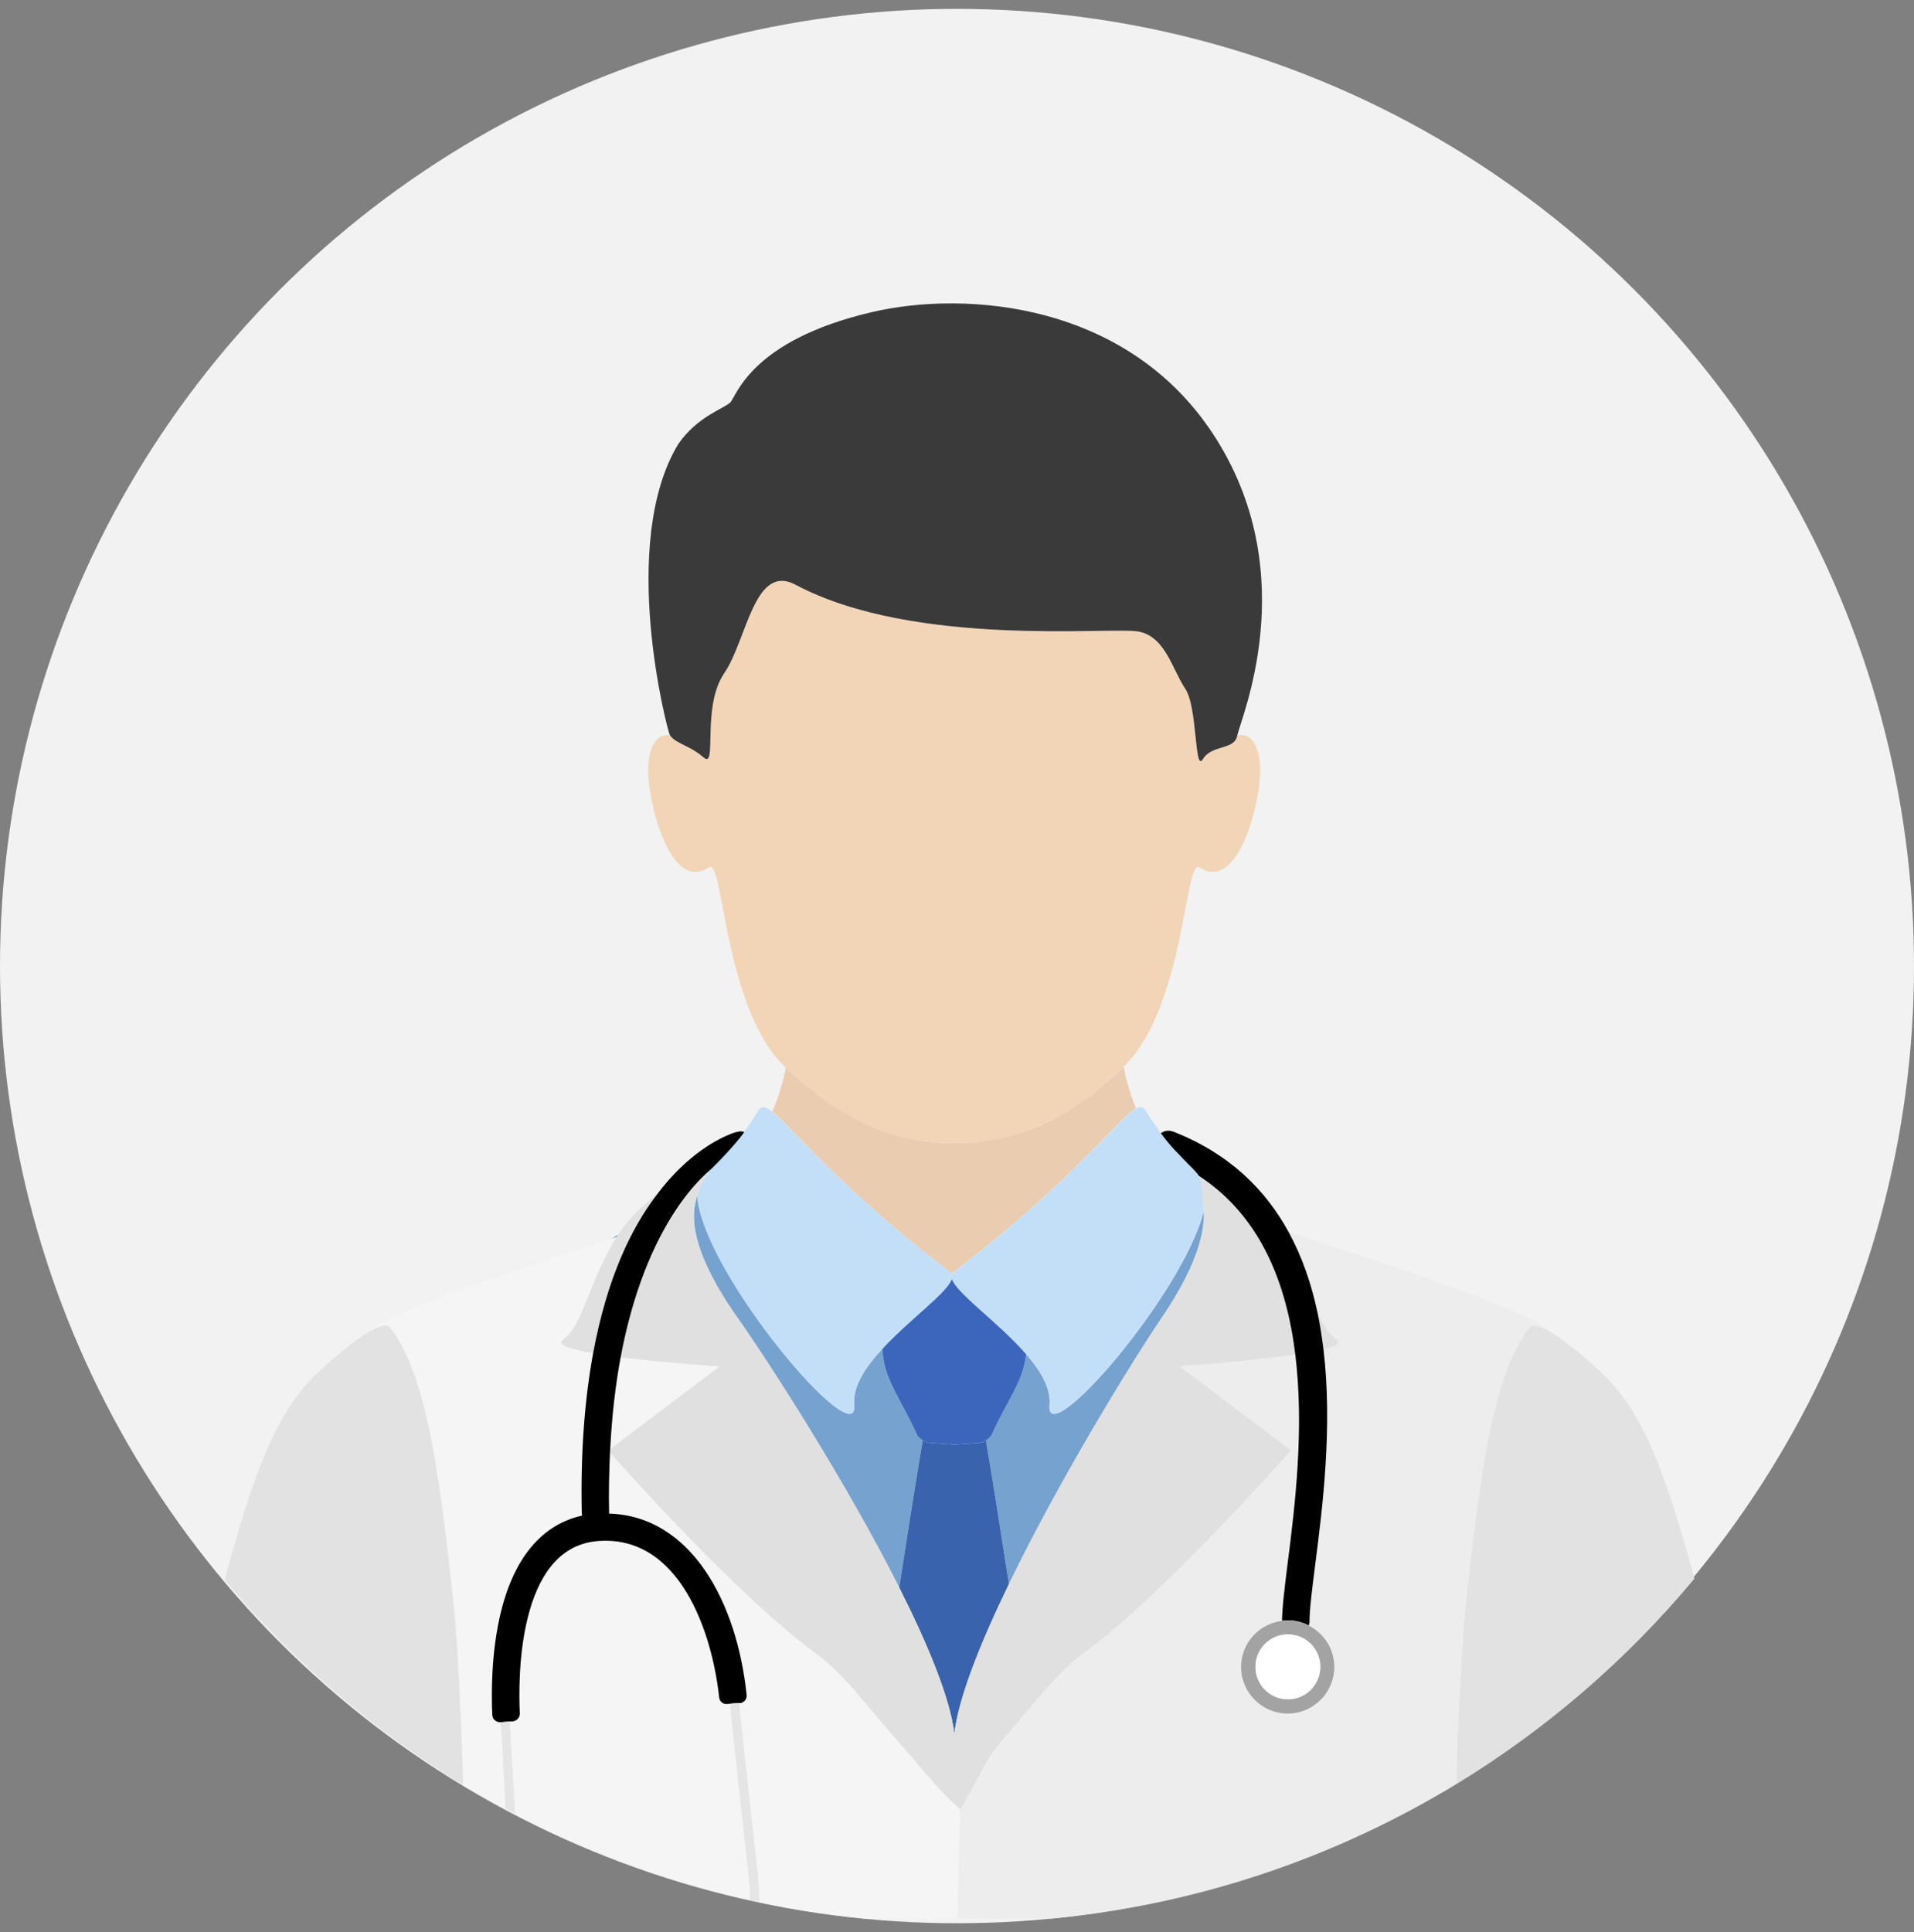 <?xml version="1.0" encoding="utf-8"?>
<!-- Generator: Adobe Illustrator 23.0.1, SVG Export Plug-In . SVG Version: 6.00 Build 0)  -->
<svg version="1.1" xmlns="http://www.w3.org/2000/svg" xmlns:xlink="http://www.w3.org/1999/xlink" x="0px" y="0px"
	 viewBox="0 0 108 109" style="enable-background:new 0 0 108 109;" xml:space="preserve">
<rect x="0" y="0" width="108" height="109" fill="#808080" stroke="none"/>
<style type="text/css">
	.st0{fill:#F2F2F2;}
	.st1{fill:none;}
	.st2{fill:#EACCB0;}
	.st3{fill:#76A2CF;}
	.st4{fill:#F2D4B6;}
	.st5{fill:#3A3A3A;}
	.st6{fill:#3A63AD;}
	.st7{fill:#3C66BC;}
	.st8{fill:#C3DFF7;}
	.st9{fill:#F5F5F5;}
	.st10{fill:#E2E2E2;}
	.st11{fill:#EDEDED;}
	.st12{fill:#E0E0E0;}
	.st13{fill:#A3A3A3;}
	.st14{fill:#FFFFFF;}
	.st15{fill:#E5E5E5;}
	.st16{fill:#9B9B9B;}
	.st17{fill:#939393;}
	.st18{fill:#EFEFEF;}
	.st19{fill:#828282;}
	.st20{fill:#2C2A2D;}
	.st21{fill:#202021;}
	.st22{fill:#534D46;}
	.st23{fill:#EAEAEA;}
	.st24{fill:#F7DDCB;}
	.st25{fill:#FFE6D4;}
	.st26{fill:#866A5E;}
	.st27{fill:#1C1B1A;}
	.st28{fill:#262525;}
	.st29{fill:#77181C;}
	.st30{fill:#842027;}
	.st31{fill:#EE602A;}
	.st32{fill:#7A5F56;}
	.st33{fill:#ED813B;}
	.st34{fill:#DD5126;}
	.st35{fill:#FCC232;}
	.st36{fill:#F9B234;}
	.st37{fill:#68634E;}
	.st38{fill:#E2AE83;}
	.st39{fill:#706A50;}
	.st40{fill:#EDB888;}
	.st41{fill:#5B5747;}
	.st42{fill:#19181E;}
	.st43{fill:#DBB958;}
	.st44{fill:#0C387D;}
	.st45{fill:#C69A81;}
	.st46{fill:#D1A385;}
	.st47{fill:#093E8C;}
	.st48{fill:#0B2A62;}
	.st49{fill:#4D342F;}
	.st50{fill:#674843;}
	.st51{fill:#264847;}
	.st52{fill:#543B39;}
	.st53{fill:#604340;}
	.st54{fill:#9BAEC9;}
	.st55{fill:#9D2B3B;}
	.st56{fill:#C1D4F2;}
	.st57{fill:#191819;}
	.st58{fill:#222123;}
	.st59{fill:#EA9334;}
	.st60{fill:#F7A037;}
	.st61{fill:#005472;}
	.st62{fill:#00597F;}
	.st63{fill:#00658F;}
	.st64{fill:#EABC60;}
	.st65{fill:#111C14;}
	.st66{fill:#2F2F2F;}
	.st67{fill:#E7B240;}
	.st68{fill:#F9F9F9;}
	.st69{fill:#EDEFEF;}
	.st70{fill:#2E5566;}
	.st71{fill:#393A3F;}
	.st72{fill:#3E5E6D;}
	.st73{fill:#232626;}
	.st74{fill:#F4F4F4;}
	.st75{fill:#73815E;}
	.st76{fill:#75774F;}
	.st77{fill:#5B5E3F;}
	.st78{fill:#676B48;}
	.st79{fill:#8C9C75;}
	.st80{fill:#CE5A2B;}
	.st81{fill:#D9DDE0;}
	.st82{fill:#1B565C;}
	.st83{fill:#BA5232;}
	.st84{fill:#3D3D3D;}
	.st85{fill:#DBDBDB;}
	.st86{fill:#754193;}
	.st87{fill:#2D2D2D;}
	.st88{fill:#11100F;}
	.st89{fill:#1E1D1E;}
	.st90{fill:#272728;}
	.st91{fill:#161616;}
	.st92{fill:#4EA5B8;}
	.st93{fill:#F7F7F7;}
	.st94{fill:#FCFCFC;}
	.st95{fill:#093979;}
	.st96{fill:#564E48;}
	.st97{fill:#F4F0EF;}
	.st98{fill:#FFC548;}
	.st99{fill:#F7BB43;}
	.st100{fill:#EDAD3B;}
	.st101{fill:#934215;}
	.st102{fill:#47413B;}
	.st103{fill:#601A1F;}
	.st104{fill:#514D4A;}
	.st105{fill:#44413E;}
	.st106{fill:#494643;}
	.st107{fill:#716D6A;}
	.st108{fill:#1A2830;}
	.st109{fill:#24353F;}
	.st110{fill:#132026;}
	.st111{fill:#F6F5FA;}
	.st112{fill:#0E1122;}
	.st113{fill:#151B31;}
	.st114{fill:#03030B;}
	.st115{fill:#A49133;}
	.st116{fill:#18243E;}
	.st117{opacity:0.7;fill:#809495;}
	.st118{fill:#809495;}
	.st119{fill:#989B70;}
	.st120{fill:#5C5F32;}
	.st121{opacity:0.3;fill:#5C5F32;}
	.st122{fill:#7C7B43;}
	.st123{fill:#4C4B37;}
	.st124{fill:#8C8B52;}
	.st125{fill:#827F4A;}
	.st126{fill:#56563C;}
	.st127{fill:#285D6F;}
	.st128{fill:#184856;}
	.st129{fill:#2C6A7F;}
	.st130{fill:#653A1A;}
	.st131{fill:#161515;}
	.st132{fill:#8D5532;}
	.st133{fill:#FDDBB5;}
	.st134{fill:#EDC39D;}
	.st135{fill:#F4CEA8;}
	.st136{fill:#CF9A68;}
	.st137{fill:#B27C57;}
	.st138{fill:#BA835A;}
	.st139{fill:#DDAE87;}
	.st140{fill:#CE986C;}
	.st141{fill:#C10202;}
	.st142{fill:#D00700;}
	.st143{fill:#BCBCBC;}
	.st144{fill:#1E1D1D;}
	.st145{fill:#D86D48;}
	.st146{fill:#C4512A;}
	.st147{fill:#6D161C;}
	.st148{fill:#60121A;}
	.st149{fill:#E4C3A2;}
	.st150{fill:#AE8A68;}
	.st151{fill:#45779A;}
	.st152{fill:#426987;}
	.st153{fill:#3D6181;}
</style>
<g id="Bg">
</g>
<g id="Object">
	<circle id="XMLID_8267_" class="st0" cx="54" cy="54.5" r="54"/>
	<g id="XMLID_8187_">
		<path id="XMLID_8217_" class="st1" d="M38.84,42.16c-0.04-0.02-0.08-0.04-0.12-0.06C38.77,42.12,38.81,42.14,38.84,42.16z"/>
		<path id="XMLID_8216_" class="st1" d="M66.78,65.4c-0.16-0.17-0.29-0.3-0.41-0.43C66.51,65.13,66.64,65.27,66.78,65.4z"/>
		<path id="XMLID_8215_" class="st1" d="M39.34,67.48c0-0.01,0-0.01,0-0.02C39.34,67.47,39.34,67.47,39.34,67.48
			C39.34,67.48,39.34,67.48,39.34,67.48z"/>
		<path id="XMLID_8214_" class="st2" d="M53.61,71.77c0.05,0.04,0.08,0.08,0.1,0.13c0.02-0.05,0.05-0.1,0.1-0.13
			c6.88-5.27,9.28-8.67,10.29-9.24c-0.33-0.8-0.55-1.59-0.7-2.34c-0.25,0.24-0.5,0.47-0.76,0.7c-0.81,0.71-1.68,1.36-2.61,1.91
			c-0.79,0.47-1.63,0.85-2.51,1.13c-0.8,0.26-1.62,0.42-2.45,0.51c-1.03,0.1-2.1,0.07-3.12-0.09c-0.84-0.13-1.67-0.36-2.46-0.67
			c-0.89-0.35-1.74-0.81-2.53-1.34c-0.94-0.62-1.8-1.35-2.61-2.13c-0.16,0.8-0.4,1.65-0.77,2.49C44.71,63.62,47.25,66.9,53.61,71.77
			z"/>
		<path id="XMLID_8213_" class="st3" d="M39.32,67.52c-0.13,0.56-0.86,2.34,2.31,6.84c1.79,2.54,6.11,9.24,9.11,15.2
			c0.62-4.03,1.13-7.18,1.33-8.3c-0.15-0.09-0.28-0.2-0.34-0.34c-0.9-2.01-1.89-3.13-1.94-4.83c-0.96,1.04-1.69,2.14-1.59,3.17
			c0.27,2.88-8.5-7.35-8.86-11.78c0,0,0,0-0.01,0C39.33,67.49,39.32,67.51,39.32,67.52z"/>
		<path id="XMLID_8212_" class="st3" d="M34.9,69.63c-0.13,0.09-0.27,0.18-0.4,0.27c0.11-0.04,0.19-0.07,0.29-0.1
			C34.83,69.74,34.86,69.68,34.9,69.63z"/>
		<path id="XMLID_8211_" class="st3" d="M55.63,81.26c0.2,1.1,0.69,4.17,1.3,8.1c2.86-5.89,6.89-12.46,8.61-15
			c2.19-3.22,2.43-5.07,2.39-6.04c-1.22,4.76-8.97,13.65-8.71,10.94c0.09-0.93-0.5-1.92-1.32-2.87c-0.15,1.54-1.09,2.64-1.93,4.53
			C55.91,81.07,55.77,81.18,55.63,81.26z"/>
		<path id="XMLID_8210_" class="st4" d="M49.48,63.68c0.79,0.31,1.62,0.54,2.46,0.67c1.03,0.16,2.09,0.19,3.12,0.09
			c0.83-0.08,1.66-0.25,2.45-0.51c0.88-0.28,1.72-0.67,2.51-1.13c0.93-0.55,1.8-1.2,2.61-1.91c0.26-0.23,0.51-0.46,0.76-0.7
			c0,0,0,0,0,0c3.48-3.36,3.45-11.86,4.29-11.26c1.92,1.29,3.15-2.55,3.39-4.83c0.2-1.89-0.48-2.86-1.27-2.59
			c-0.16,0.82-1.43,0.49-1.93,1.31c-0.51,0.83-0.29-2.92-1.01-3.98c-0.72-1.06-1.12-2.93-2.63-3.21
			c-1.52-0.28-12.62,0.95-19.35-2.64c-2.34-1.25-2.73,3.09-4.03,5c-1.3,1.91-0.36,5.45-1.16,4.74c-0.29-0.26-0.59-0.43-0.86-0.57
			c-0.04-0.01-0.08-0.03-0.12-0.06c-0.4-0.2-0.72-0.34-0.88-0.6c-0.77-0.21-1.42,0.75-1.22,2.6c0.24,2.28,1.47,6.13,3.39,4.83
			c0.84-0.6,0.81,7.9,4.29,11.26c0.01,0.01,0.02,0.02,0.03,0.03c0.81,0.78,1.67,1.5,2.61,2.13C47.74,62.88,48.59,63.33,49.48,63.68z
			"/>
		<path id="XMLID_8209_" class="st5" d="M38.72,42.1c0.04,0.02,0.08,0.04,0.12,0.06c0.27,0.14,0.56,0.31,0.86,0.57
			c0.8,0.71-0.14-2.83,1.16-4.74c1.3-1.91,1.69-6.24,4.03-5c6.74,3.58,17.84,2.35,19.35,2.64c1.52,0.28,1.91,2.15,2.63,3.21
			c0.72,1.06,0.51,4.81,1.01,3.98c0.5-0.82,1.77-0.49,1.93-1.31c0-0.01,0.01-0.01,0.01-0.02c0.14-0.85,3.7-8.88-1.15-16.66
			c-4.84-7.78-14.15-8.47-19.48-7.22c-6.87,1.61-7.62,4.75-7.99,5.1c-0.36,0.35-1.83,0.77-2.92,2.33
			c-3.4,5.59-0.63,16.16-0.48,16.44c0,0.01,0.01,0.02,0.02,0.02C38,41.76,38.33,41.9,38.72,42.1z"/>
		<path id="XMLID_8208_" class="st6" d="M55.55,81.31c-0.17,0.09-0.38,0.1-0.57,0.11l-0.92,0.06v0.03l-0.21-0.01l-0.21,0.01v-0.03
			l-0.92-0.06c-0.2-0.01-0.4-0.03-0.57-0.11c-0.03-0.01-0.05-0.03-0.08-0.05c-0.2,1.11-0.71,4.27-1.33,8.3
			c1.63,3.23,2.87,6.24,3.11,8.24c0.24-2.04,1.48-5.14,3.08-8.44c-0.61-3.93-1.1-7-1.3-8.1C55.6,81.28,55.58,81.3,55.55,81.31z"/>
		<path id="XMLID_8207_" class="st7" d="M51.73,80.92c0.06,0.14,0.2,0.25,0.34,0.34c0.03,0.02,0.05,0.04,0.08,0.05
			c0.17,0.09,0.38,0.1,0.57,0.11l0.92,0.06v0.03l0.21-0.01l0.21,0.01v-0.03l0.92-0.06c0.2-0.01,0.4-0.03,0.57-0.11
			c0.03-0.01,0.05-0.03,0.08-0.05c0.15-0.09,0.28-0.2,0.34-0.34c0.84-1.89,1.78-2.99,1.93-4.53c-1.56-1.8-3.95-3.44-4.19-4.26
			c-0.22,0.77-2.37,2.28-3.92,3.96C49.84,77.79,50.84,78.92,51.73,80.92z"/>
		<path id="XMLID_8206_" class="st8" d="M41.87,64.02c-0.44,0.58-1.24,1.43-1.73,1.9c-0.26,0.31-0.63,0.85-0.8,1.54
			c0,0.01,0,0.01,0,0.02c0.36,4.43,9.13,14.66,8.86,11.78c-0.1-1.03,0.63-2.13,1.59-3.17c1.55-1.68,3.7-3.19,3.92-3.96
			c0.24,0.82,2.63,2.46,4.19,4.26c0.82,0.95,1.41,1.94,1.32,2.87c-0.26,2.71,7.49-6.19,8.71-10.94c-0.02-0.41-0.08-0.66-0.07-0.8
			c0.03-0.51-0.07-0.89-0.21-1.19c-0.23-0.32-0.55-0.59-0.79-0.85c-0.03-0.03-0.05-0.06-0.08-0.08c-0.13-0.13-0.27-0.27-0.41-0.43
			c-0.22-0.23-0.43-0.46-0.81-0.96c-0.02-0.02-0.03-0.05-0.05-0.07c0,0,0.01,0,0.01,0c-0.29-0.39-0.59-0.81-0.88-1.3
			c-0.12-0.21-0.29-0.23-0.53-0.1c-1.01,0.57-3.41,3.97-10.29,9.24c-0.05,0.04-0.08,0.08-0.1,0.13c-0.02-0.05-0.05-0.1-0.1-0.13
			c-6.36-4.87-8.9-8.15-10.04-9.06c-0.39-0.31-0.62-0.35-0.78-0.08c-0.27,0.45-0.54,0.84-0.8,1.2c0,0,0.01,0,0.01,0
			C41.99,63.84,41.87,64,41.87,64.02z"/>
		<path id="XMLID_8205_" class="st9" d="M42.24,105.84l-0.03-0.3c-0.62-5.62-0.97-8.79-1.02-9.43l-0.16,0.01
			c-0.22,0.02-0.42-0.15-0.44-0.37c-0.39-3.64-2.21-9.2-6.86-8.82c-4.55,0.37-4.49,7.84-4.39,9.72c0.01,0.23-0.17,0.43-0.4,0.45
			l-0.18,0.01l0,0c0.04,0.45,0.14,2.21,0.3,5.21c4.14,2.17,8.59,3.82,13.27,4.86C42.33,106.71,42.28,106.24,42.24,105.84z"/>
		<path id="XMLID_8204_" class="st9" d="M28.24,97.16c-0.24,0.01-0.45-0.17-0.46-0.41c-0.06-1.06-0.09-3.51,0.5-5.87
			c0.93-3.71,2.87-5.01,4.57-5.38c-0.01-0.03-0.02-0.06-0.02-0.1c-0.08-3.58,0.18-6.57,0.64-9.07c-1.26-0.22-2.07-0.47-1.7-0.75
			c1.13-0.84,1.22-2.6,2.83-5.48c0.06-0.11,0.13-0.21,0.2-0.31c-0.1,0.03-0.18,0.06-0.29,0.1c-3.28,1.11-11.15,3.55-13.5,5.08
			c0,0,0,0.03,0.01,0.05c0.47-0.25,0.86-0.34,1.02-0.11c2.11,2.67,2.83,8.89,3.56,15.53c0.22,2.05,0.44,6.35,0.54,10.25
			c0.78,0.47,1.58,0.93,2.39,1.36C28.37,99.24,28.28,97.6,28.24,97.16C28.24,97.16,28.24,97.16,28.24,97.16z"/>
		<path id="XMLID_8203_" class="st9" d="M40.61,77.08c0,0-3.05-0.2-5.59-0.52c-0.29,1.54-0.49,3.26-0.59,5.19L40.61,77.08z"/>
		<path id="XMLID_8202_" class="st9" d="M50.28,97.78c-1.22-1.36-2.67-3.35-4.14-4.42c-4.44-3.23-10.85-10.44-11.71-11.41
			c-0.05,1.08-0.07,2.21-0.05,3.43c0,0,0,0,0,0.01c4.66,0.14,7.23,5.06,7.76,10.24c0.02,0.23-0.15,0.43-0.38,0.45l-0.05,0
			c0.05,0.63,0.39,3.8,1.02,9.41l0.03,0.31c0.05,0.43,0.1,0.96,0.09,1.52c1.96,0.42,3.97,0.73,6,0.92h2.92h2.24
			c0.06-2.7,0.11-4.81,0.15-6.18C52.85,100.9,51.67,99.33,50.28,97.78z"/>
		<path id="XMLID_8201_" class="st10" d="M22.03,74.92c-0.16-0.23-0.54-0.14-1.02,0.11c-1.21,0.64-3.01,2.33-3.27,2.59
			c-2.24,2.21-3.52,5.79-5.06,11.51c3.81,4.55,8.35,8.47,13.45,11.57c-0.1-3.9-0.32-8.2-0.54-10.25
			C24.86,83.81,24.14,77.59,22.03,74.92z"/>
		<path id="XMLID_8200_" class="st11" d="M86.27,74.92c0.16-0.24,0.57-0.14,1.06,0.13c0.01-0.05,0.02-0.07,0.01-0.08
			c-2.66-1.75-12.46-4.66-14.55-5.46c-0.03-0.01-0.05-0.02-0.08-0.03c0.76,1.39,1.28,2.91,1.62,4.49c0.3,0.7,0.59,1.24,1.08,1.6
			c0.26,0.19-0.07,0.38-0.72,0.55c0.52,4.36-0.06,8.91-0.47,12.16c-0.17,1.35-0.32,2.51-0.32,3.2c0,0.07-0.02,0.14-0.04,0.21
			c0.86,0.43,1.45,1.31,1.45,2.34c0,1.45-1.18,2.63-2.63,2.63c-1.45,0-2.63-1.18-2.63-2.63c0-1.34,1.01-2.44,2.31-2.6
			c0.01-0.79,0.15-1.92,0.33-3.35c0.4-3.12,0.93-7.5,0.42-11.66c-2.65,0.4-6.52,0.65-6.52,0.65l6.29,4.75c0,0-7.04,8.05-11.81,11.53
			c-1.48,1.07-2.93,3.06-4.14,4.42c-1.4,1.57-1.57,2.45-2.71,4.31c-0.01-0.01-0.02-0.02-0.03-0.03c-0.05,1.37-0.1,3.48-0.15,6.18
			h0.31h1.64h3.41c8.3-0.8,16.04-3.48,22.81-7.6c0.1-3.88,0.32-8.15,0.54-10.19C83.45,83.81,84.17,77.59,86.27,74.92z"/>
		<path id="XMLID_8199_" class="st12" d="M34.59,70.11c-1.6,2.87-1.69,4.63-2.83,5.48c-0.37,0.27,0.44,0.53,1.7,0.75
			c0.78-4.22,2.15-7.04,3.55-8.92c-0.69,0.55-1.49,1.27-2.12,2.22c-0.04,0.05-0.07,0.11-0.11,0.17C34.73,69.9,34.65,70,34.59,70.11z
			"/>
		<path id="XMLID_8198_" class="st12" d="M75.41,75.58c-0.48-0.36-0.78-0.89-1.08-1.6c0.15,0.71,0.27,1.42,0.35,2.14
			C75.34,75.96,75.67,75.78,75.41,75.58z"/>
		<path id="XMLID_8197_" class="st12" d="M67.67,66.36c-0.01-0.01-0.01-0.02-0.02-0.02c0.14,0.3,0.23,0.68,0.21,1.19
			c-0.01,0.14,0.06,0.39,0.07,0.8c0.04,0.97-0.2,2.82-2.39,6.04c-1.72,2.54-5.76,9.11-8.61,15c-1.6,3.3-2.84,6.39-3.08,8.44
			c-0.24-2-1.48-5.01-3.11-8.24c-3-5.95-7.32-12.66-9.11-15.2c-3.18-4.5-2.45-6.28-2.31-6.84c0-0.01,0.01-0.03,0.01-0.04
			c0-0.01,0-0.01,0.01-0.02c0.18-0.69,0.54-1.23,0.8-1.54l0,0c-1.64,1.37-3.99,4.58-5.12,10.64c2.54,0.32,5.59,0.52,5.59,0.52
			l-6.18,4.66c0,0.06,0,0.13-0.01,0.19c0.86,0.97,7.27,8.18,11.71,11.41c1.47,1.07,2.93,3.06,4.14,4.42
			c1.39,1.56,2.57,3.13,3.89,4.28c0.01,0.01,0.02,0.02,0.03,0.03c1.13-1.86,1.31-2.74,2.71-4.31c1.22-1.36,2.67-3.35,4.14-4.42
			c4.76-3.47,11.81-11.53,11.81-11.53l-6.29-4.75c0,0,3.88-0.26,6.52-0.65C72.59,72.42,71.14,68.62,67.67,66.36z"/>
		<path id="XMLID_8196_" d="M65.56,64.01c0.38,0.5,0.59,0.73,0.81,0.96c0.12,0.13,0.25,0.26,0.41,0.43
			c0.03,0.03,0.05,0.05,0.08,0.08c0.24,0.26,0.56,0.53,0.79,0.85c0.01,0.01,0.01,0.01,0.02,0.02c3.47,2.27,4.93,6.07,5.42,10.08
			c0.51,4.16-0.02,8.54-0.42,11.66c-0.18,1.43-0.32,2.56-0.33,3.35c0.11-0.01,0.21-0.03,0.33-0.03c0.43,0,0.83,0.11,1.18,0.29
			c0.02-0.07,0.04-0.13,0.04-0.21c0-0.69,0.15-1.86,0.32-3.2c0.42-3.26,0.99-7.8,0.47-12.16c-0.09-0.72-0.2-1.44-0.35-2.14
			c-0.34-1.58-0.86-3.1-1.62-4.49c-1.32-2.41-3.36-4.42-6.48-5.65c-0.27-0.1-0.52-0.08-0.73,0.09c0,0-0.01,0-0.01,0
			C65.52,63.95,65.54,63.99,65.56,64.01z"/>
		<path id="XMLID_8193_" class="st13" d="M72.34,91.44c-1.3,0.16-2.31,1.26-2.31,2.6c0,1.45,1.18,2.63,2.63,2.63
			c1.45,0,2.63-1.18,2.63-2.63c0-1.03-0.59-1.9-1.45-2.34c-0.36-0.18-0.76-0.29-1.18-0.29C72.55,91.41,72.45,91.42,72.34,91.44z
			 M74.5,94.04c0,1.01-0.82,1.83-1.83,1.83c-1.01,0-1.83-0.82-1.83-1.83c0-1.01,0.82-1.83,1.83-1.83
			C73.68,92.2,74.5,93.02,74.5,94.04z"/>
		<path id="XMLID_8192_" class="st14" d="M72.67,92.2c-1.01,0-1.83,0.82-1.83,1.83c0,1.01,0.82,1.83,1.83,1.83
			c1.01,0,1.83-0.82,1.83-1.83C74.5,93.02,73.68,92.2,72.67,92.2z"/>
		<path id="XMLID_8191_" d="M33.47,76.33c-0.46,2.5-0.72,5.49-0.64,9.07c0,0.03,0.02,0.06,0.02,0.1c-1.7,0.38-3.64,1.67-4.57,5.38
			c-0.59,2.36-0.55,4.81-0.5,5.87c0.01,0.24,0.22,0.42,0.46,0.41c0,0,0.01,0,0.01,0l0.5-0.04l0.18-0.01
			c0.23-0.02,0.41-0.22,0.4-0.45c-0.09-1.89-0.16-9.35,4.39-9.72c4.64-0.38,6.47,5.18,6.86,8.82c0.02,0.22,0.22,0.39,0.44,0.37
			l0.16-0.01l0.52-0.04l0.05,0c0.23-0.02,0.4-0.22,0.38-0.45c-0.53-5.18-3.1-10.1-7.76-10.24c0,0,0,0,0,0
			c-0.03-1.22,0-2.35,0.05-3.43c0-0.06,0-0.13,0.01-0.19c0.1-1.93,0.3-3.65,0.59-5.19c1.13-6.05,3.48-9.26,5.12-10.64l0,0
			c0.49-0.47,1.29-1.32,1.73-1.9c0.01-0.01,0.12-0.17,0.13-0.18c0,0-0.01,0-0.01,0c-0.19-0.09-0.52,0.02-0.73,0.1
			c-0.65,0.25-2.46,1.1-4.23,3.48C35.62,69.29,34.25,72.11,33.47,76.33z"/>
		<path id="XMLID_8190_" class="st15" d="M28.76,97.12l-0.5,0.04c0,0-0.01,0-0.01,0c0,0,0,0,0,0c0.04,0.43,0.13,2.08,0.28,4.9
			c0.18,0.09,0.36,0.18,0.53,0.27C28.89,99.33,28.79,97.57,28.76,97.12L28.76,97.12z"/>
		<path id="XMLID_8189_" class="st15" d="M42.76,105.79l-0.03-0.31c-0.62-5.62-0.97-8.78-1.02-9.41l-0.52,0.04
			c0.05,0.64,0.39,3.81,1.02,9.43l0.03,0.3c0.04,0.4,0.09,0.87,0.09,1.36c0.17,0.04,0.35,0.08,0.52,0.12
			C42.86,106.76,42.8,106.22,42.76,105.79z"/>
		<path id="XMLID_8188_" class="st10" d="M87.34,75.06c-0.49-0.27-0.9-0.37-1.06-0.13c-2.11,2.67-2.83,8.89-3.56,15.53
			c-0.22,2.04-0.44,6.31-0.54,10.19c5.09-3.1,9.63-7.03,13.43-11.59c-1.54-5.66-2.81-9.22-5.04-11.42
			C90.3,77.37,88.54,75.71,87.34,75.06z"/>
	</g>
</g>
</svg>
